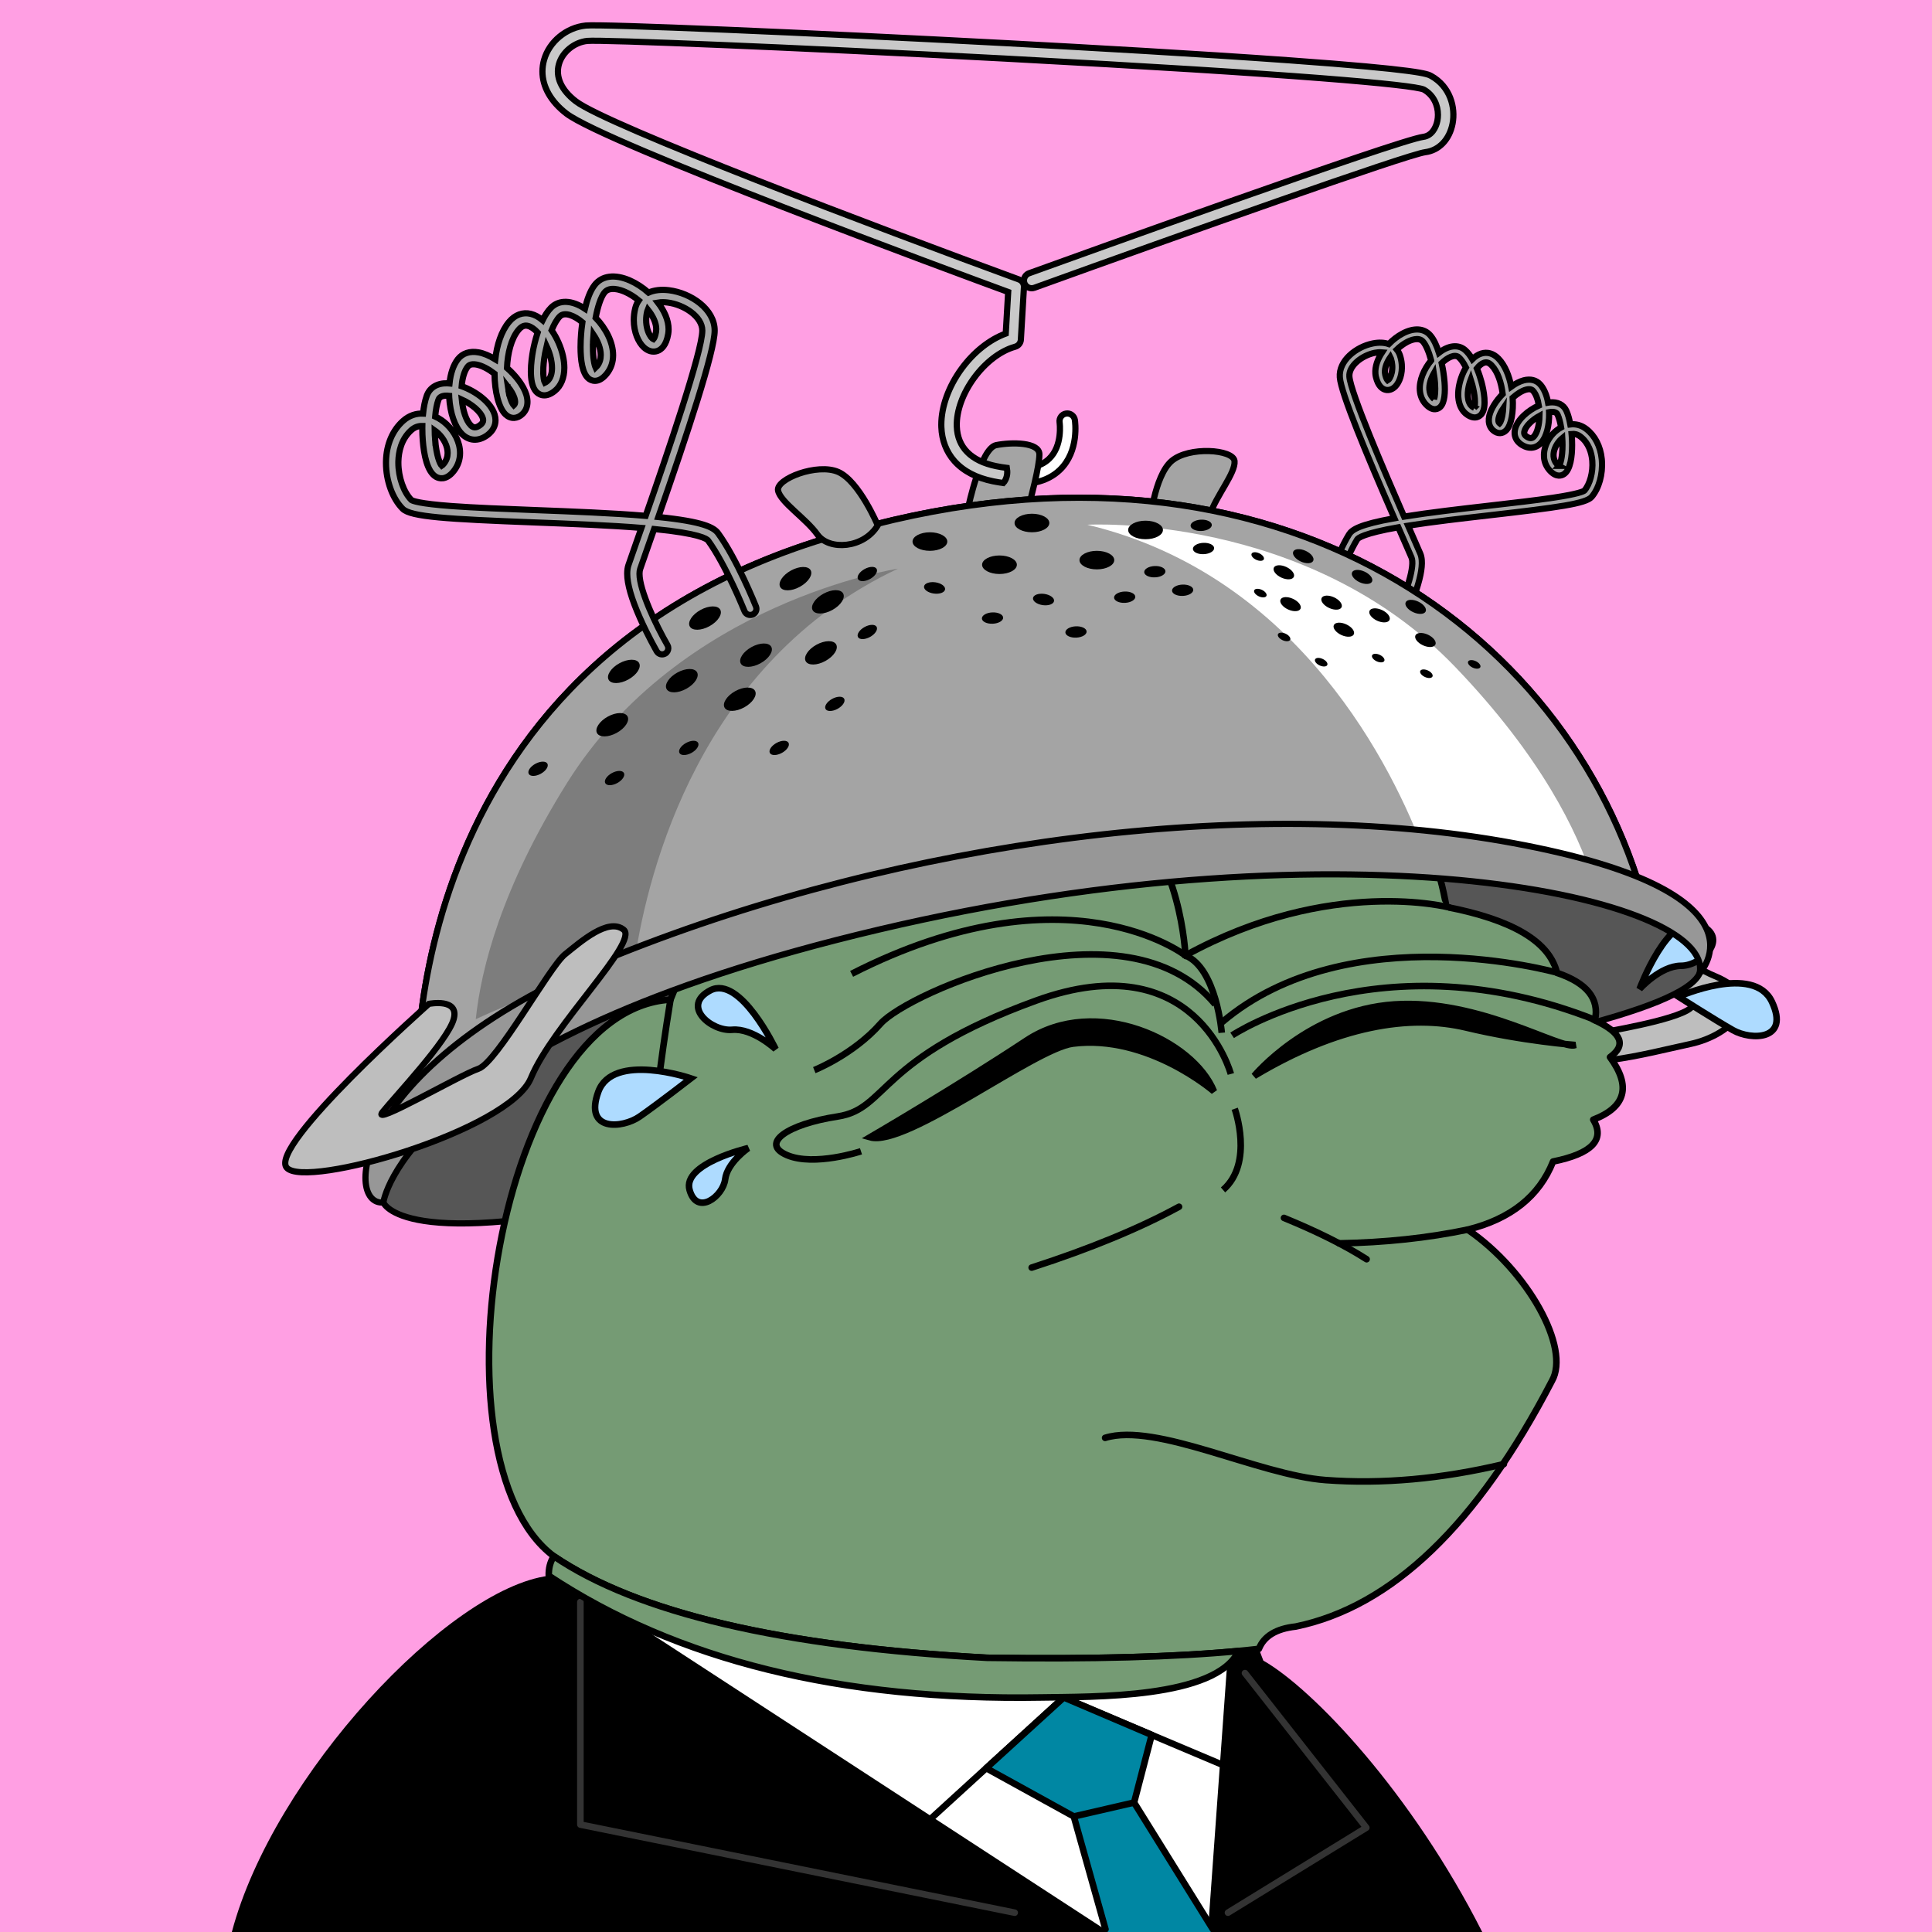<svg xmlns="http://www.w3.org/2000/svg" xmlns:xlink="http://www.w3.org/1999/xlink" viewBox="0 0 2500 2500"><g><path style="fill-rule:evenodd;clip-rule:evenodd;fill:#ff9fe3;" d="M0 0h25e2v25e2H0z"/><path d="M2087 1147c0 0 64 88 132 116 68 28 24 76-32 88-56 12-156 40-180 8-24-32-8-80 4-84 12-4 44-20 44 0 0 20 4 64 24 60 20-4 112-20 112-36 0-16-76-48-108-112-32-64-16-48 4-40z" style="fill:#bebebe;fill-rule:nonzero;stroke:#000;stroke-width:8px;"/><path d="M496.056 1555.97c0 0 24.241 67.053 350.79-9.632 385.911-90.628 1309.25-188.192 1352.51-286.981 43.26-98.789-235.346-190.906-625.128-167.026-389.783 23.88-1089.6 220.464-1078.17 463.639z" style="fill:#565656;fill-rule:nonzero;stroke:#000;stroke-width:8px;"/><path style="fill-rule:evenodd;clip-rule:evenodd;" d="M1634.754 2148.807c1.927 5.057.0.0-5.78-15.17l-26.192 2.763.003.001c-29.47 61.966-189.929 58.995-254.948 60.108-259.599 4.447-472.17-48.054-637.709-157.502C580.824 2055.622 354.002 2296.891 3e2 25e2h1618C1826.858 2320.131 1699.317 2185.588 1634.754 2148.807z"/><path style="fill-rule:evenodd;clip-rule:evenodd;fill:#FFFFFF;" d="M801 2087l634 413h23 63 42l26-362z"/><path style="fill-rule:evenodd;clip-rule:evenodd;fill:none;stroke:#333333;stroke-width:8.504;stroke-linecap:round;stroke-linejoin:round;stroke-miterlimit:2.613;" d="M751 2073v288l562 114"/><path style="fill-rule:evenodd;clip-rule:evenodd;fill:none;stroke:#333333;stroke-width:8.504;stroke-linecap:round;stroke-linejoin:round;stroke-miterlimit:2.613;" d="M1611 2165l157 2e2-179 110"/><path style="fill-rule:evenodd;clip-rule:evenodd;fill:none;stroke:#333333;stroke-width:8.504;stroke-linecap:round;stroke-linejoin:round;stroke-miterlimit:2.613;" d="M1131.5 2332.5"/><path style="fill-rule:evenodd;clip-rule:evenodd;fill:none;stroke:#000000;stroke-width:8.504;stroke-linecap:round;stroke-linejoin:round;stroke-miterlimit:2.613;" d="M1626.5 2302.5 1376.084 2196.77 1194.5 2362.5"/><path style="fill-rule:evenodd;clip-rule:evenodd;fill:#0087a3;" d="M1276.128 2287.998 1389.5 2350.5 1432 25e2h139l-103.5-167.5L1490.313 2244.999 1376.5 2196.5z"/><path style="fill-rule:evenodd;clip-rule:evenodd;fill:#0087a3;stroke:#000000;stroke-width:8.504;stroke-linecap:round;stroke-linejoin:round;stroke-miterlimit:2.613;" d="M1389.5 2350.5l78-18z"/><path style="fill-rule:evenodd;clip-rule:evenodd;fill:none;stroke:#000000;stroke-width:8.504;stroke-linecap:round;stroke-linejoin:round;stroke-miterlimit:2.613;" d="M1430.5 2496.5l-41-146L1276.128 2287.998 1376.5 2196.5 1490.313 2244.999 1467.5 2332.5l102 164"/><path style="fill-rule:evenodd;clip-rule:evenodd;fill:#759b74;stroke:#000000;stroke-width:8.504;stroke-linecap:round;stroke-linejoin:round;stroke-miterlimit:2.613;" d="M867.603 1293.527c135.408-338.495 331.41-420.844 588.004-247.048 241.577-117.709 380.271-75.33 416.082 127.137 85.736 16.593 133.412 45.005 143.028 85.238 38.849 13.16 55.222 33.628 49.121 61.401 34.595 16.186 41.096 32.078 19.504 47.676 27.655 37.786 20.431 64.754-21.671 80.905 15.662 25.919-1.675 43.978-52.01 54.177-17.8 44.837-54.641 74.213-110.522 88.128 78.07 53.384 133.361 153.359 109.076 195.761-96.726 186.205-207.247 292.151-331.565 317.84-25.241 2.762-41.134 12.394-47.676 28.895-84.606 9.871-201.87 13.723-351.791 11.557-265.722-14.316-452.573-58.139-560.555-131.47C551.93 1890.923 644.393 1306.53 867.603 1293.527z"/><path style="fill-rule:evenodd;clip-rule:evenodd;fill:#759b74;stroke:#000000;stroke-width:8.504;stroke-linecap:round;stroke-linejoin:round;stroke-miterlimit:2.613;" d="M1602.782 2136.4l.003.001c-29.47 61.966-189.929 58.995-254.948 60.108-259.599 4.447-472.17-48.054-637.709-157.502-.339-9.494 1.828-17.921 6.501-25.282 107.982 73.33 294.833 117.153 560.555 131.47C1412.208 2147.146 1520.737 2144.214 1602.782 2136.4z"/><path style="fill-rule:evenodd;clip-rule:evenodd;fill:none;stroke:#000000;stroke-width:8.504;stroke-linecap:round;stroke-linejoin:round;stroke-miterlimit:2.613;" d="M867.603 1293.527c-6.666 40.876-12.204 79.643-16.615 116.301"/><path style="fill-rule:evenodd;clip-rule:evenodd;fill:none;stroke:#000000;stroke-width:8.504;stroke-linecap:round;stroke-linejoin:round;stroke-miterlimit:2.613;" d="M1525.676 1561.525c-51.268 27.946-114.836 54.192-190.704 78.737"/><path style="fill-rule:evenodd;clip-rule:evenodd;fill:none;stroke:#000000;stroke-width:8.504;stroke-linecap:round;stroke-linejoin:round;stroke-miterlimit:2.613;" d="M1661.48 1575.972c43.172 17.706 78.809 35.524 106.91 53.455"/><path style="fill-rule:evenodd;clip-rule:evenodd;fill:none;stroke:#000000;stroke-width:8.504;stroke-linecap:round;stroke-linejoin:round;stroke-miterlimit:2.613;" d="M1899.139 1591.141c-51.724 10.804-107.176 16.714-166.355 17.731"/><path style="fill-rule:evenodd;clip-rule:evenodd;fill:none;stroke:#000000;stroke-width:8.504;stroke-linecap:round;stroke-linejoin:round;stroke-miterlimit:2.613;" d="M1153.659 1482.787c60.118 38.148 137.411 57.893 231.879 59.234 39.01-.234 79.221.007 120.635.722 32.19-13.808 57.713-18.865 76.571-15.17 48.169-23.217 60.691-48.499 37.562-75.848"/><path style="fill-rule:evenodd;clip-rule:evenodd;fill:none;stroke:#000000;stroke-width:8.504;stroke-linecap:round;stroke-linejoin:round;stroke-miterlimit:2.613;" d="M1455.607 1046.479c34.191 41.927 51.047 84.546 50.566 127.858-162.616-97.202-306.126-95.756-430.529 4.334"/><path style="fill-rule:evenodd;clip-rule:evenodd;fill:none;stroke:#000000;stroke-width:8.504;stroke-linecap:round;stroke-linejoin:round;stroke-miterlimit:2.613;" d="M1871.688 1173.615c-13.481 2.256-24.317.329-32.506-5.78-3.124-4.977-8.661-7.145-16.614-6.501-15.036 5.566-26.834 5.807-35.396.723-9.792-4.853-23.998-7.501-42.619-7.946-88.686-4.572-168.146 2.17-238.38 20.226 20.481 29.685 50.58 58.098 90.295 85.239 17.034 9.995 18.72 25.887 5.057 47.676-140.781-70.757-280.197-57.274-418.249 40.452-23.248 12.323-56.235 17.861-98.964 16.615-20.681-3.351-31.758 4.112-33.229 22.393-.159 13.995 10.436 21.459 31.784 22.394 26.147.214 47.337 2.38 63.568 6.501"/><path style="fill-rule:evenodd;clip-rule:evenodd;fill:none;stroke:#000000;stroke-width:8.504;stroke-linecap:round;stroke-linejoin:round;stroke-miterlimit:2.613;" d="M1559.124 1231.308c-146.388-18.638-254.816-7.048-325.282 34.77-40.94 36.795-86.93 57.984-137.972 63.568"/><path style="fill-rule:evenodd;clip-rule:evenodd;fill:none;stroke:#000000;stroke-width:8.504;stroke-linecap:round;stroke-linejoin:round;stroke-miterlimit:2.613;" d="M1609.225 1290.928c119.034-61.942 254.197-72.633 405.492-32.075"/><path style="fill-rule:evenodd;clip-rule:evenodd;fill:none;stroke:#000000;stroke-width:8.504;stroke-linecap:round;stroke-linejoin:round;stroke-miterlimit:2.613;" d="M1618.139 1315.921c160.721-64.233 309.287-62.788 445.699 4.334"/><path style="fill:#759b74;" d="M1449 1046h12l113 38 254 50 38 32 10 15 131.5 69.5 6.5 15.5 46 47-4 22-342 132-96 73-85 4-75 15-247 30-136-49-73-91V1292l49-116 75-106 164-24z"/><path style="stroke:#000000;stroke-width:8.504;" d="M1125.886 1471.588c0 0 112.908-65.933 202.564-125.269 89.657-59.335 215.84-.005 242.41 65.933.0.0-85.51-74.177-182.643-61.817C1338.702 1356.741 1172.377 1484.774 1125.886 1471.588z"/><path style="stroke:#000000;stroke-width:8.504;" d="M1622.912 1392.245c0 0 70.525-85.013 181.35-92.515s216.612 60.01 234.243 52.508c0 0-68.006-5.001-141.05-22.504C1824.412 1312.232 1731.218 1327.234 1622.912 1392.245z"/><path style="fill:none;stroke:#000000;stroke-width:8.504;" d="M1580.935 1336.401c0 0-6.72-83.348-47.02-100.016.0.0-4.89-130.065-83.045-193.385"/><path style="fill:none;stroke:#000000;stroke-width:8.504;" d="M1876.5 1174.5c0 0-154.521-41.466-342.585 61.885.0.0-152.35-118.735-431.916 23.778"/><path style="fill:none;stroke:#000000;stroke-width:8.504;" d="M1592.687 1389.744c0 0-45.337-170.027-251.875-95.015-206.537 75.012-191.425 140.022-256.912 150.024s-100.75 35.006-65.487 50.008c35.263 15.002 95.712-5.001 95.712-5.001"/><path style="fill:none;stroke:#000000;stroke-width:8.504;" d="M1053.676 1384.744c0 0 50.375-20.003 85.637-60.009 35.262-40.006 317.362-165.026 433.224-25.004"/><path style="fill:none;stroke:#000000;stroke-width:8.504;" d="M2014.5 1258.5c0 0-269.006-75.453-433.565 64.569"/><path style="fill:none;stroke:#000000;stroke-width:8.504;" d="M1594.365 1339.736c0 0 193.348-128.965 469.135-20.236"/><path style="fill:none;stroke:#000000;stroke-width:8.504;" d="M1597.725 1434.751c0 0 25.188 70.011-15.112 105.017"/><g><path style="fill:#AEDBFF;stroke:#000000;stroke-width:8.504;" d="M2121.624 1279.727c0 0 36.94-100.021 77.24-83.348 40.3 16.673 3.365 53.343-23.505 53.343C2148.489 1249.722 2121.624 1279.727 2121.624 1279.727z"/><path style="fill:#AEDBFF;stroke:#000000;stroke-width:8.504;" d="M2171.999 1289.729c0 0 97.39-43.342 120.9 6.666 23.51 50.008-26.865 50.013-50.375 36.676C2219.013 1319.733 2171.999 1289.729 2171.999 1289.729z"/></g><g><path style="fill:#AEDBFF;stroke:#000000;stroke-width:8.504;" d="M1003.687 1357.615c0 0-45.849-96.319-84.477-76.116-38.625 20.203 1.481 53.427 28.243 51.029C974.215 1330.13 1003.687 1357.615 1003.687 1357.615z"/><path style="fill:#AEDBFF;stroke:#000000;stroke-width:8.504;" d="M968.218 1485.595c0 0-85.63 20.037-75.911 54.232 9.716 34.195 43.404 7.955 46.041-13.757C940.984 1504.357 968.218 1485.595 968.218 1485.595z"/><path style="fill:#AEDBFF;stroke:#000000;stroke-width:8.504;" d="M893.972 1395.414c0 0-100.92-34.478-119.805 17.429-18.886 51.903 31.285 47.41 53.491 32.032C849.864 1429.492 893.972 1395.414 893.972 1395.414z"/></g><path d="M1301 621c-.691 1.556-1.656 2.869-2.792 4.039 32.261 4.34 56.819-1.304 73.108-16.851 25.509-24.346 19.82-63.088 19.565-64.725-.847-5.445-5.938-9.163-11.385-8.333-5.448.83-9.195 5.927-8.382 11.377.045.301 4.277 30.252-13.691 47.294-11.403 10.817-29.732 14.705-54.54 11.667.88 5.096.775 10.216-1.883 15.532z" style="fill:#fff;fill-rule:nonzero;stroke:#000;stroke-width:8px;"/><path d="M1487.47 677.651c0 0 6.135-61.548 28.401-80.975 22.267-19.426 80.064-15.274 81.617-.054 1.554 15.219-23.793 45.015-31.938 69.506-8.146 24.49-52.036 34.888-78.08 11.523z" style="fill:#a4a4a4;fill-rule:nonzero;stroke:#000;stroke-width:8px;"/><path d="M1252.99 656c0 0 16-76 36-80 20-4 56-4 56 12 0 16-12 60-12 60 0 0-52 20-80 8z" style="fill:#a4a4a4;fill-rule:nonzero;stroke:#000;stroke-width:8px;"/><path d="M1795.69 492.2c-.517-.469-1.931-2.128-3.153-7.101-.217-.883-.358-1.789-.429-2.716-.478-6.295 2.342-13.498 6.965-20.228.252.495.484 1.015.674 1.585 1.012 3.046 1.567 6.01 1.778 8.805.517 6.812-1.003 12.617-2.916 16.136-1.268 2.333-2.418 3.244-2.919 3.519zm60.034 24.1c-.423-.342-.914-.774-1.555-1.446-2.805-2.941-4.229-6.659-4.542-10.779-.492-6.489 1.775-13.974 5.755-20.999.713 4.562 1.181 8.666 1.457 12.307.85 11.199-.085 18.022-1.115 20.917zm51.939 11.297c-.456-.174-1.165-.514-2.19-1.215-4.178-2.852-5.67-8.119-6.045-13.059-.281-3.7.065-7.217.378-9.396.625-4.364 1.807-8.715 3.355-12.805.71 2.206 1.381 4.469 1.994 6.785 1.934 7.303 2.905 13.425 3.269 18.223.45 5.931-.027 9.835-.761 11.467zm32.859 20.132c-.086-.066-.138-.091-.248-.185-.807-.693-1.263-1.732-1.368-3.106-.079-1.05.046-2.295.378-3.73.868-3.749 2.97-7.947 5.799-12.135-.076 1.272-.169 2.527-.297 3.74-.942 8.993-3.021 13.825-4.264 15.416zm35.37 17.489c-2.613-1.613-3.468-3.225-3.587-4.786-.056-.727.049-1.442.211-2.141 1.56-6.747 10.133-14.966 19.59-20.176-.223 11.284-2.801 21.399-6.834 26.25-2.191 2.635-4.625 3.788-9.38.853zm41.339 37.615c-.449-.252-1.228-.79-2.425-2.073-2.804-3.007-4.188-6.569-4.471-10.302-.536-7.06 2.862-14.729 8.033-20.407.972-1.067 2.051-2.099 3.211-3.057.177 2.939.292 5.913.287 8.897-.023 16.506-2.961 24.915-4.635 26.942zm-165.329-136.432c-9.398 11.347-15.608 25.872-14.626 38.811.51 6.725 2.96 13.017 7.908 18.207 9.569 10.039 16.47 5.092 18.358 3.336 6.097-5.67 6.646-19.636 5.705-32.03-.362-4.767-.944-9.301-1.517-13.041-.376-2.469-1.097-6.722-2.212-11.772 7.25-7.058 16.814-12.184 22.13-7.618 3.085 2.649 6.29 7.319 9.263 13.263-4.838 8.182-8.137 17.848-9.393 26.608-.604 4.208-.755 8.194-.474 11.895.762 10.041 4.705 17.984 11.43 22.575 10.968 7.487 17.085 1.205 18.698-.898 3.623-4.723 4.242-12.619 3.643-20.519-.615-8.106-2.514-16.216-3.772-20.91-.873-3.255-2.875-10.094-5.973-17.544 2.942-3.704 6.152-6.378 9.299-7.4 2.123-.689 5.439-1.097 9.707 3.3 7.981 8.223 12.652 22.715 14.392 37.198-8.446 8.638-15.179 18.984-17.277 28.046-.613 2.646-.824 5.162-.647 7.501.355 4.681 2.269 8.654 5.642 11.551 5.612 4.821 12.323 4.658 17.095-.415 6.357-6.755 9.341-23.68 8.104-41.866 5.782-5.121 12.044-9.106 17.436-10.51 6.1-1.588 8.203.73 8.994 1.603 3.515 3.875 6.122 10.749 7.417 18.981-13.974 6.177-27.948 18.36-30.81 30.743-.466 2.014-.621 3.979-.478 5.866.441 5.807 3.703 10.885 9.427 14.418 9.333 5.762 18.846 4.461 25.447-3.48 6.339-7.626 9.98-21.527 9.738-37.183-.009-.583-.059-1.141-.078-1.719.732-.137 1.46-.259 2.166-.329 6.982-.692 8.397 2.437 8.929 3.616 1.86 4.115 3.394 9.85 4.483 16.397-4.055 2.217-7.754 5.194-10.866 8.611-7.372 8.096-12.069 19.183-11.261 29.826.477 6.295 2.883 12.435 7.799 17.708 8.466 9.079 15.413 6.043 18.007 4.315 8.649-5.759 10.508-23.546 10.545-37.453.01-3.764-.132-7.936-.46-12.259-.056-.753-.134-1.519-.203-2.28 3.784-.377 7.718.515 11.466 3.407 10.874 8.388 14.27 21.018 15.203 30.137.051.501.096 1.004.135 1.509 1.085 14.298-3.024 29.807-10.204 38.231-1.183.963-7.461 4.262-39.99 9.154-22.631 3.404-51.779 6.743-82.638 10.279-38.456 4.406-78.082 8.963-110.699 14.231-26.329-60.311-69.217-160.472-70.789-181.185-1.065-14.018 16.433-27.451 32.802-30.74 2.254-.452 5.865-.967 9.494-.628-5.83 8.822-9.322 18.531-8.636 27.565.117 1.539.354 3.059.72 4.551 2.844 11.573 8.194 15.248 12.181 16.292 4.54 1.188 9.344-.476 13.179-4.567 5.275-5.629 8.958-16.253 8.05-28.225-.289-3.814-1.045-7.765-2.365-11.734-.943-2.842-2.324-5.344-4.087-7.483 4.053-3.889 8.574-7.261 13.153-9.698 4.324-2.3 14.993-6.978 20.641-.752 3.812 4.2 7.683 13.281 10.669 24.507zm-37.14-34.714c-6.294 3.348-12.394 8.056-17.711 13.533-5.753-2.043-12.778-2.387-20.592-.817-21.821 4.384-44.365 22.395-42.736 43.849 1.575 20.749 34.756 100.208 70.56 182.366-44.96 8.042-54.865 14.758-58.615 20.833-16.843 27.286-31.69 74.187-32.314 76.17-.245.776-.329 1.566-.27 2.331.187 2.455 1.834 4.668 4.327 5.452 3.27 1.029 6.755-.788 7.784-4.058.148-.471 15.011-47.414 31.035-73.374 1.06-1.715 8.036-7.777 53.162-15.651 2.677 6.122 5.361 12.243 8.04 18.343 4.445 10.119 7.657 17.431 9.002 20.633.552 1.316.885 2.93 1.027 4.793 1.251 16.481-12.506 52.459-22.586 73.471-.488 1.017-.675 2.1-.595 3.149.162 2.141 1.432 4.137 3.505 5.132 3.09 1.483 6.798.18 8.281-2.909.314-.656 7.777-16.258 14.303-34.652 7.071-19.929 10.179-34.891 9.387-45.331-.247-3.255-.873-6.069-1.876-8.458-1.385-3.296-4.613-10.647-9.082-20.821-1.984-4.515-4.272-9.722-6.776-15.44 31.719-5.006 69.925-9.386 106.979-13.632 86.938-9.96 123.09-14.883 130.572-23.596 9.483-11.038 14.588-29.406 13.233-47.249-.048-.642-.105-1.284-.171-1.925-1.67-16.311-8.762-30.056-19.97-38.701-6.705-5.173-13.865-6.742-20.698-5.927-1.166-6.443-2.811-12.604-5.082-17.63-3.57-7.896-11.393-11.853-21.464-10.856-.721.072-1.47.206-2.215.329-1.788-9.923-5.288-18.201-10.197-23.612-5.122-5.646-12.692-7.52-21.315-5.276-5.188 1.35-10.757 4.286-16.16 8.168-2.714-14.113-8.092-27.591-16.551-36.306-6.544-6.742-14.516-9.036-22.447-6.46-4.129 1.34-7.93 3.906-11.352 7.251-2.709-4.606-5.85-8.842-9.448-11.932-8.797-7.556-21.488-5.981-33.773 3.638-2.734-8.662-6.496-17.408-11.536-22.963-8.103-8.931-21.102-9.611-35.665-1.865z" style="fill:#a4a4a4;fill-rule:nonzero;stroke:#000;stroke-width:8px;"/><path d="M539.658 1433.23c0 0-43.257-552.38 514.404-732.124 557.659-179.745 962.222 90.944 1069.88 453.089.0.0-807.235-255.354-1584.28 279.035z" style="fill:#a4a4a4;fill-rule:nonzero;stroke:#000;stroke-width:8px;"/><path d="M539.658 1433.23c0 0-43.257-552.38 514.404-732.124 557.659-179.745 962.222 90.944 1069.88 453.089.0.0-807.235-255.354-1584.28 279.035z" style="fill:#a4a4a4;fill-rule:nonzero;stroke:#000;stroke-width:8px;"/><path d="M1883 863c-192-2e2-476-184-476-184 275.463 65.735 396.596 317.636 436.25 424.076 94.43 9.384 169.158 23.676 217.691 34.765-19.543-61.121-66.258-158.505-177.941-274.841z" style="fill:#fff;fill-rule:nonzero;"/><path d="M733.598 1013.36c147.019-235.051 428.286-277.494 428.286-277.494-256.188 120.703-323.221 392.058-340.26 504.359-90.512 28.505-160.736 57.784-205.974 78.568 6.624-63.826 32.428-168.708 117.948-305.433z" style="fill:#7d7d7d;fill-rule:nonzero;"/><path d="M496.056 1555.97c0 0 27.935-208.359 640.761-352.991 612.827-144.63 1081.93-41.144 1062.54 56.378.0.0 99.971-105.218-240.902-168.334-340.873-63.114-789.643-3.338-1158.2 144.1-345.56 138.24-356.344 325.827-304.202 320.847z" style="fill:#979797;fill-rule:nonzero;stroke:#000;stroke-width:8px;"/><path d="M841.433 434.618c-2.802-4.336-5.322-11.649-5.322-20.454.0-3.613.424-7.477 1.428-11.489.188-.752.436-1.442.711-2.103 6.598 8.199 10.924 17.18 10.924 25.318.0 1.197-.093 2.377-.285 3.532-1.085 6.511-2.742 8.781-3.361 9.434-.67-.304-2.236-1.363-4.095-4.238zm-74.185 14.295c0-4.707.202-10.027.672-15.96 5.801 8.64 9.445 18.039 9.445 26.426.0 5.327-1.468 10.244-4.784 14.297-.759.928-1.348 1.529-1.858 2.011-1.606-3.621-3.475-12.299-3.475-26.774zm-64.273 31.697c0-6.203.65-14.165 2.423-23.74.562-3.037 1.204-6.01 1.901-8.915 2.388 5.106 4.331 10.583 5.561 16.13.615 2.771 1.402 7.256 1.402 12.039.0 6.386-1.403 13.301-6.494 17.374-1.25 1-2.127 1.506-2.698 1.775-1.101-2.025-2.095-6.997-2.095-14.663zm-45.156 24.347c-.282-1.548-.524-3.152-.746-4.778 4.045 5.106 7.155 10.296 8.636 15.029.567 1.812.85 3.4.85 4.757.0 1.776-.485 3.156-1.455 4.126-.131.131-.195.169-.301.263-1.751-1.924-4.896-7.933-6.984-19.397zm-48.906 45.143c-5.657-5.842-9.956-18.59-11.345-33.07 12.663 5.773 24.484 15.5 27.147 24.019.276.883.48 1.791.48 2.73.0 2.018-.943 4.174-4.144 6.501-5.826 4.238-9.066 2.992-12.138-.18zm-45.909 18.383c-.296-3.835-.439-7.668-.498-11.462 1.585 1.118 3.072 2.338 4.425 3.615 7.2 6.794 12.316 16.319 12.316 25.444.0 4.826-1.431 9.539-4.742 13.677-1.412 1.765-2.361 2.533-2.915 2.9-2.349-2.442-6.944-12.962-8.586-34.174zm219.083-189.839c6.652-8.553 20.82-3.581 26.602-1.046 6.124 2.684 12.263 6.577 17.851 11.18-2.056 2.922-3.588 6.272-4.524 10.016-1.308 5.23-1.893 10.382-1.893 15.312.0 15.475 5.77 28.77 13.1 35.49 5.327 4.883 11.663 6.554 17.382 4.583 5.023-1.731 11.541-6.974 14.066-22.126.326-1.953.482-3.93.482-5.92.0-11.677-5.435-23.815-13.788-34.585 4.632-.788 9.322-.48 12.262-.118 21.36 2.63 45.159 18.187 45.159 36.307.0 26.774-45.349 159.688-73.305 239.77-42.434-3.588-93.807-5.58-143.662-7.491-40.006-1.533-77.793-2.981-107.211-5.148-42.285-3.115-50.676-6.742-52.29-7.864-10.05-10.126-16.843-29.658-16.843-48.14.0-.653.008-1.303.025-1.953.311-11.81 3.442-28.374 16.599-40.215 4.535-4.082 9.505-5.613 14.405-5.498-.014.985-.039 1.977-.039 2.95.0 5.588.225 10.964.605 15.8 1.404 17.87 5.53 40.549 17.207 47.108 3.502 1.967 12.725 5.192 22.723-7.304 5.804-7.255 8.295-15.381 8.295-23.519.0-13.756-7.119-27.549-17.383-37.234-4.332-4.088-9.378-7.553-14.806-10.007.763-8.521 2.173-16.041 4.163-21.512.569-1.566 2.081-5.726 11.123-5.518.914.021 1.861.107 2.816.212.032.744.022 1.466.068 2.217 1.216 20.146 7.25 37.655 16.142 46.838 9.258 9.562 21.611 10.306 33.044 1.991 7.013-5.1 10.71-11.944 10.71-19.45.0-2.44-.391-4.951-1.186-7.494-4.887-15.635-24.036-29.93-42.598-36.505.862-10.707 3.541-19.796 7.681-25.118.932-1.199 3.409-4.384 11.402-2.939 7.069 1.279 15.506 5.789 23.436 11.807.184 23.494 5.671 44.956 14.499 53.017 6.63 6.054 15.27 5.609 22.012-1.134 4.053-4.052 6.123-9.346 6.123-15.396.0-3.024-.517-6.237-1.562-9.578-3.581-11.443-13.244-24.081-24.941-34.36.825-18.783 5.413-37.864 14.868-49.212 5.057-6.067 9.358-5.867 12.153-5.188 4.145 1.007 8.532 4.129 12.674 8.602-3.255 9.878-5.161 18.864-5.964 23.132-1.159 6.156-2.809 16.764-2.809 27.242.0 10.212 1.567 20.299 6.685 26.017 2.278 2.545 10.752 10.022 24.118-.671 8.195-6.556 12.488-17.15 12.488-30.128.0-4.785-.584-9.893-1.77-15.243-2.47-11.135-7.652-23.236-14.669-33.28 3.242-7.929 6.905-14.244 10.611-17.949 6.388-6.388 19.181-.733 29.187 7.631-.941 6.599-1.452 12.136-1.696 15.346-.371 4.862-.676 10.746-.676 16.908.0 16.021 2.068 33.917 10.457 40.61 2.597 2.072 11.949 7.756 23.268-6.079 5.852-7.152 8.387-15.479 8.387-24.171.0-16.726-9.397-34.788-22.584-48.454 2.743-14.72 6.832-26.768 11.321-32.539zm-12.63-9.824c-5.936 7.632-9.916 19.238-12.585 30.637-16.728-11.164-33.193-11.949-43.763-1.379-4.321 4.321-7.944 10.071-10.977 16.256-4.725-3.964-9.861-6.892-15.297-8.212-10.445-2.537-20.466 1.19-28.22 10.493-10.021 12.026-15.618 29.873-17.731 48.277-7.321-4.463-14.766-7.692-21.566-8.922-11.3-2.043-20.846 1.103-26.879 8.86-5.781 7.433-9.473 18.414-10.803 31.342-.969-.086-1.945-.185-2.878-.206-13.041-.299-22.71 5.55-26.527 16.046-2.429 6.681-3.941 14.76-4.812 23.154-8.86-.381-17.909 2.334-26.023 9.637-13.561 12.204-21.335 30.561-21.89 51.688-.022.829-.033 1.66-.033 2.49.0 23.065 8.355 46.173 21.617 59.435 10.468 10.468 57.411 13.269 170.117 17.588 48.037 1.842 97.568 3.744 138.823 7.084-2.661 7.593-5.093 14.509-7.202 20.505-4.751 13.511-8.184 23.274-9.641 27.645-1.056 3.168-1.586 6.847-1.586 11.053.0 13.496 5.454 32.422 16.486 57.346 10.182 23.003 21.295 42.328 21.763 43.139 2.208 3.827 7.1 5.139 10.927 2.932 2.568-1.481 4.004-4.171 4.004-6.937.0-1.356-.345-2.731-1.072-3.99-15.005-26.022-36.195-70.92-36.195-92.223.0-2.409.271-4.516.852-6.26 1.416-4.247 4.83-13.958 9.556-27.398 2.849-8.1 5.701-16.23 8.544-24.359 58.766 5.718 68.323 12.828 69.851 14.929 23.128 31.801 46.81 90.684 47.047 91.275 1.641 4.102 6.297 6.097 10.399 4.456 3.128-1.251 5.03-4.255 5.03-7.43.0-.989-.184-1.995-.574-2.969-.995-2.488-24.653-61.317-48.963-94.743-5.412-7.442-18.798-15.107-77.365-21.057 38.002-109.085 72.895-214.444 72.895-241.265.0-27.733-30.731-48.682-59.204-52.187-10.197-1.255-19.191-.129-26.386 3.058-7.368-6.52-15.668-11.975-24.083-15.664-19.472-8.535-36.113-6.393-45.656 5.876z" style="fill:#a4a4a4;fill-rule:nonzero;stroke:#000;stroke-width:8px;"/><path d="M1135.81 679.762c0 0-24.003-57.006-51.005-69.007-27.003-12.001-81.009 9.001-78.008 24.002 3 15.002 36.004 36.004 51.005 57.006 15.002 21.002 60.007 18.003 78.008-12.001z" style="fill:#a4a4a4;fill-rule:nonzero;stroke:#000;stroke-width:8px;"/><path d="M1357.83 676.763c0 6.624-10.083 12.001-22.502 12.001-12.419.0-22.502-5.377-22.502-12.001.0-6.624 10.083-12.001 22.502-12.001 12.419.0 22.502 5.377 22.502 12.001z"/><path d="M1315.82 730.769c0 6.623-10.083 12.001-22.502 12.001-12.419.0-22.502-5.378-22.502-12.001.0-6.624 10.083-12.001 22.502-12.001 12.419.0 22.502 5.377 22.502 12.001z"/><path d="M1441.84 724.768c0 6.624-10.083 12.002-22.502 12.002-12.419.0-22.502-5.378-22.502-12.002.0-6.623 10.083-12.001 22.502-12.001 12.419.0 22.502 5.378 22.502 12.001z"/><path d="M1504.84 685.764c0 6.624-10.083 12.002-22.502 12.002-12.419.0-22.502-5.378-22.502-12.002.0-6.623 10.083-12.001 22.502-12.001 12.419.0 22.502 5.378 22.502 12.001z"/><path d="M931.997 788.93c3.193 5.804-3.049 15.376-13.931 21.362-10.881 5.986-22.308 6.134-25.5.33-3.193-5.804 3.05-15.375 13.931-21.361 10.881-5.986 22.308-6.134 25.5-.331z"/><path d="M826.987 857.938c3.193 5.803-3.05 15.375-13.931 21.361-10.881 5.986-22.308 6.134-25.5.33-3.193-5.803 3.049-15.375 13.931-21.361 10.881-5.986 22.308-6.134 25.5-.33z"/><path d="M901.994 869.939c3.193 5.803-3.049 15.375-13.931 21.361-10.881 5.986-22.307 6.134-25.5.33-3.193-5.803 3.05-15.375 13.931-21.361 10.882-5.986 22.308-6.134 25.5-.33z"/><path d="M998.004 836.935c3.193 5.804-3.049 15.376-13.931 21.361-10.881 5.986-22.308 6.134-25.5.331-3.193-5.804 3.049-15.375 13.931-21.361 10.881-5.986 22.308-6.134 25.5-.331z"/><path d="M1091.01 767.928c3.192 5.804-3.05 15.376-13.932 21.362-10.881 5.986-22.307 6.134-25.5.33-3.193-5.804 3.05-15.375 13.931-21.361 10.882-5.986 22.308-6.134 25.501-.331z"/><path d="M977.002 893.941c3.193 5.804-3.049 15.375-13.931 21.361-10.881 5.986-22.308 6.134-25.5.331-3.193-5.804 3.049-15.376 13.931-21.362 10.881-5.985 22.308-6.134 25.5-.33z"/><path d="M811.986 926.944c3.192 5.804-3.05 15.375-13.931 21.361-10.882 5.986-22.308 6.134-25.501.331-3.192-5.804 3.05-15.376 13.931-21.362 10.882-5.986 22.308-6.134 25.501-.33z"/><path d="M708.31 988.167c1.952 3.547-1.863 9.397-8.514 13.056-6.651 3.658-13.634 3.749-15.585.202-1.952-3.547 1.863-9.397 8.514-13.056 6.651-3.659 13.634-3.749 15.585-.202z"/><path d="M807.32 1000.17c1.951 3.547-1.864 9.398-8.514 13.056-6.651 3.659-13.634 3.749-15.586.202-1.951-3.547 1.864-9.397 8.515-13.056 6.65-3.658 13.634-3.749 15.585-.202z"/><path d="M903.329 961.164c1.952 3.548-1.863 9.398-8.514 13.056-6.651 3.659-13.634 3.749-15.585.202-1.952-3.547 1.863-9.397 8.514-13.055 6.651-3.659 13.634-3.75 15.585-.203z"/><path d="M1020.34 961.164c1.951 3.548-1.864 9.398-8.514 13.056-6.651 3.659-13.634 3.749-15.586.202-1.951-3.547 1.864-9.397 8.515-13.055 6.65-3.659 13.634-3.75 15.585-.203z"/><path d="M1092.35 904.159c1.951 3.547-1.864 9.397-8.515 13.056-6.65 3.658-13.634 3.749-15.585.202-1.952-3.547 1.864-9.397 8.514-13.056 6.651-3.658 13.634-3.749 15.586-.202z"/><path d="M1134.35 811.15c1.952 3.547-1.863 9.397-8.514 13.056-6.651 3.658-13.634 3.749-15.585.202-1.952-3.547 1.863-9.398 8.514-13.056 6.65-3.659 13.634-3.749 15.585-.202z"/><path d="M1134.35 736.143c1.952 3.547-1.863 9.397-8.514 13.055-6.651 3.659-13.634 3.749-15.585.202-1.952-3.547 1.863-9.397 8.514-13.055 6.65-3.659 13.634-3.75 15.585-.202z"/><path d="M1222.93 762.693c-.566 4.009-7.127 6.404-14.643 5.344-7.516-1.06-13.159-5.175-12.594-9.183.565-4.009 7.126-6.404 14.642-5.344 7.516 1.06 13.16 5.175 12.595 9.183z"/><path d="M1363.94 777.696c-.565 4.008-7.126 6.403-14.642 5.343-7.516-1.06-13.159-5.175-12.594-9.183.565-4.009 7.126-6.404 14.642-5.344 7.516 1.06 13.16 5.175 12.594 9.184z"/><path d="M1469.08 772.157c.182 4.045-5.827 7.605-13.41 7.946-7.582.342-13.886-2.665-14.068-6.709-.182-4.045 5.826-7.605 13.409-7.946 7.583-.342 13.887 2.665 14.069 6.709z"/><path d="M1508.08 739.154c.182 4.044-5.827 7.605-13.41 7.946-7.582.341-13.886-2.665-14.068-6.71-.182-4.044 5.826-7.605 13.409-7.946 7.583-.341 13.887 2.666 14.069 6.71z"/><path d="M1571.09 709.151c.182 4.044-5.826 7.605-13.409 7.946-7.583.341-13.887-2.665-14.069-6.71-.182-4.044 5.827-7.605 13.41-7.946 7.583-.341 13.887 2.666 14.068 6.71z"/><path d="M1298.06 799.16c.182 4.045-5.826 7.605-13.409 7.946-7.583.342-13.887-2.665-14.069-6.709-.182-4.045 5.827-7.605 13.409-7.946 7.583-.342 13.887 2.665 14.069 6.709z"/><path d="M1406.07 817.162c.182 4.044-5.827 7.605-13.409 7.946-7.583.341-13.887-2.666-14.069-6.71-.182-4.044 5.826-7.605 13.409-7.946 7.583-.341 13.887 2.665 14.069 6.71z"/><path d="M1568.09 679.148c.182 4.044-5.826 7.604-13.409 7.946-7.583.341-13.887-2.666-14.069-6.71-.182-4.044 5.827-7.605 13.41-7.946 7.583-.341 13.887 2.665 14.068 6.71z"/><path d="M1544.08 763.156c.182 4.045-5.827 7.605-13.41 7.946-7.583.342-13.887-2.665-14.069-6.709-.181-4.045 5.827-7.605 13.41-7.946 7.583-.342 13.887 2.665 14.069 6.709z"/><path d="M1049.01 737.925c3.193 5.804-3.05 15.375-13.931 21.361-10.881 5.986-22.308 6.134-25.5.331-3.193-5.804 3.049-15.376 13.931-21.362 10.881-5.986 22.308-6.134 25.5-.33z"/><path d="M1082.01 833.934c3.192 5.804-3.05 15.376-13.932 21.362-10.881 5.985-22.307 6.134-25.5.33-3.193-5.804 3.05-15.375 13.931-21.361 10.882-5.986 22.308-6.134 25.501-.331z"/><path d="M1225.81 700.765c0 6.624-10.082 12.002-22.501 12.002-12.42.0-22.502-5.378-22.502-12.002.0-6.623 10.082-12.001 22.502-12.001 12.419.0 22.501 5.378 22.501 12.001z"/><path d="M1749.59 740.606c1.75-3.806 8.963-4.233 16.098-.953 7.135 3.28 11.508 9.033 9.758 12.839-1.749 3.805-8.962 4.232-16.097.952-7.136-3.28-11.508-9.033-9.759-12.838z"/><path d="M1818.95 779.35c1.75-3.806 8.963-4.233 16.098-.952 7.135 3.28 11.508 9.033 9.759 12.838-1.75 3.806-8.963 4.232-16.099.952-7.135-3.28-11.507-9.033-9.758-12.838z"/><path d="M1772.19 790.331c1.75-3.806 8.963-4.232 16.099-.952 7.135 3.281 11.508 9.033 9.758 12.839-1.749 3.806-8.963 4.232-16.098.952-7.136-3.28-11.508-9.033-9.759-12.839z"/><path d="M1710.14 773.884c1.749-3.806 8.963-4.232 16.098-.952 7.135 3.281 11.508 9.034 9.758 12.839-1.749 3.806-8.963 4.232-16.098.952-7.135-3.281-11.508-9.033-9.758-12.839z"/><path d="M1648.34 734.594c1.749-3.806 8.963-4.232 16.098-.952 7.135 3.28 11.508 9.033 9.758 12.839-1.749 3.805-8.963 4.232-16.098.951-7.135-3.28-11.508-9.033-9.758-12.838z"/><path d="M1725.98 808.882c1.75-3.806 8.963-4.232 16.099-.952 7.135 3.28 11.508 9.033 9.758 12.839-1.749 3.805-8.963 4.232-16.098.951-7.136-3.28-11.508-9.033-9.759-12.838z"/><path d="M1831.56 822.189c1.749-3.806 8.962-4.232 16.098-.952 7.135 3.28 11.507 9.033 9.758 12.839-1.75 3.805-8.963 4.232-16.098.951-7.135-3.28-11.508-9.033-9.758-12.838z"/><path d="M1899.73 856.085c1.069-2.326 5.478-2.586 9.838-.582 4.361 2.005 7.034 5.521 5.965 7.847-1.07 2.326-5.478 2.587-9.839.582-4.361-2.005-7.034-5.521-5.964-7.847z"/><path d="M1837.83 868.159c1.069-2.326 5.478-2.587 9.839-.582 4.36 2.005 7.033 5.521 5.963 7.847-1.069 2.326-5.478 2.587-9.839.582-4.36-2.005-7.033-5.521-5.963-7.847z"/><path d="M1775.5 847.927c1.07-2.326 5.478-2.587 9.839-.582 4.361 2.005 7.034 5.521 5.964 7.847-1.069 2.326-5.478 2.587-9.839.582-4.361-2.005-7.033-5.521-5.964-7.847z"/><path d="M1701.7 853.25c1.069-2.325 5.477-2.586 9.838-.581 4.361 2.005 7.034 5.521 5.964 7.847-1.069 2.325-5.478 2.586-9.839.581-4.36-2.005-7.033-5.521-5.963-7.847z"/><path d="M1653.7 820.573c1.069-2.326 5.478-2.586 9.839-.581 4.361 2.005 7.033 5.521 5.964 7.847-1.069 2.326-5.478 2.586-9.839.581-4.361-2.005-7.034-5.521-5.964-7.847z"/><path d="M1622.97 763.825c1.069-2.326 5.478-2.587 9.839-.582 4.361 2.005 7.034 5.521 5.965 7.847-1.07 2.326-5.478 2.587-9.84.582-4.361-2.005-7.033-5.521-5.964-7.847z"/><path d="M1619.56 716.518c1.069-2.326 5.478-2.586 9.839-.581 4.361 2.005 7.033 5.521 5.964 7.847-1.07 2.326-5.478 2.586-9.839.581-4.361-2.005-7.034-5.521-5.964-7.847z"/><path d="M1673.47 713.76c1.749-3.806 8.963-4.232 16.098-.952 7.135 3.28 11.508 9.033 9.758 12.839-1.75 3.806-8.963 4.232-16.098.952-7.135-3.281-11.508-9.034-9.758-12.839z"/><path d="M1657.02 775.813c1.75-3.805 8.963-4.232 16.099-.951 7.135 3.28 11.507 9.033 9.758 12.838-1.75 3.806-8.963 4.232-16.098.952-7.136-3.281-11.508-9.033-9.759-12.839z"/><path d="M555 1299c0 0-208 184-184 212 24 28 288-48 316-116 28-68 140-176 120-192-20-16-56 16-76 32-20 16-88 140-112 148-24 8-140 76-124 56 16-20 84-92 92-120 8-28-32-20-32-20z" style="fill:#bebebe;fill-rule:nonzero;stroke:#000;stroke-width:8px;"/><path d="M1851.86 98.258c-4.692-2.606-14.456-8.03-183.7-20.232-116.527-8.401-261.786-16.607-363.124-22.012-260.363-13.886-526.209-25.046-547.027-22.964-25.034 2.503-47.224 20.74-53.962 44.347-1.433 5.023-2.138 10.074-2.138 15.098.0 19.646 10.786 38.884 30.998 54.431 49.931 38.408 506.9 207.092 571.678 230.902-.615 10.454-2.597 44.146-3.165 53.805-20.954 7.749-41.503 24.029-57.255 45.623-16.696 22.887-26.119 49.062-26.119 72.32.0.988.018 1.972.052 2.95.597 17.06 6.441 32.303 16.901 44.08 11.516 12.967 28.341 21.779 50.009 26.193 4.537.924 8.935 1.666 13.204 2.24 1.136-1.17 2.101-2.483 2.792-4.039 2.658-5.316 2.763-10.436 1.883-15.532-4.431-.543-9.043-1.28-13.887-2.267-32.363-6.592-49.969-24.357-50.914-51.375-1.439-41.081 36.005-92.194 75.595-103.191 4.119-1.144 7.054-4.78 7.305-9.048l4-68c.26-4.404-2.399-8.459-6.542-9.977-180.742-66.226-533.174-199.637-573.343-230.536-18.811-14.47-26.56-31.583-21.822-48.188 4.472-15.665 19.914-28.255 36.72-29.936 17.49-1.749 262.354 8.047 540.201 22.835 377.953 20.116 527.744 33.849 542.034 40.014 13.11 7.332 18.456 20.671 18.456 32.8.0 2.608-.248 5.159-.716 7.583-1.787 9.225-7.51 19.558-18.21 20.895-32.179 4.023-461.33 158.874-510.158 176.518-4.073 1.471-6.605 5.312-6.605 9.405.0 1.129.192 2.276.598 3.398 1.877 5.195 7.609 7.884 12.803 6.007 190.916-68.987 483.177-172.649 505.842-175.482 17.831-2.229 31.382-16.382 35.364-36.937 4.033-20.812-2.984-47.97-27.748-61.728z" style="fill:#c9c9c9;fill-rule:nonzero;stroke:#000;stroke-width:8px;"/><path style="fill-rule:evenodd;clip-rule:evenodd;fill:none;stroke:#000000;stroke-width:8.504;stroke-linecap:round;stroke-linejoin:round;stroke-miterlimit:2.613;" d="M1946 1894.534c-80.532 19.224-157.388 26.119-230.57 20.687-87.023-6.46-219.29-75.145-285.43-54.638"/></g></svg>